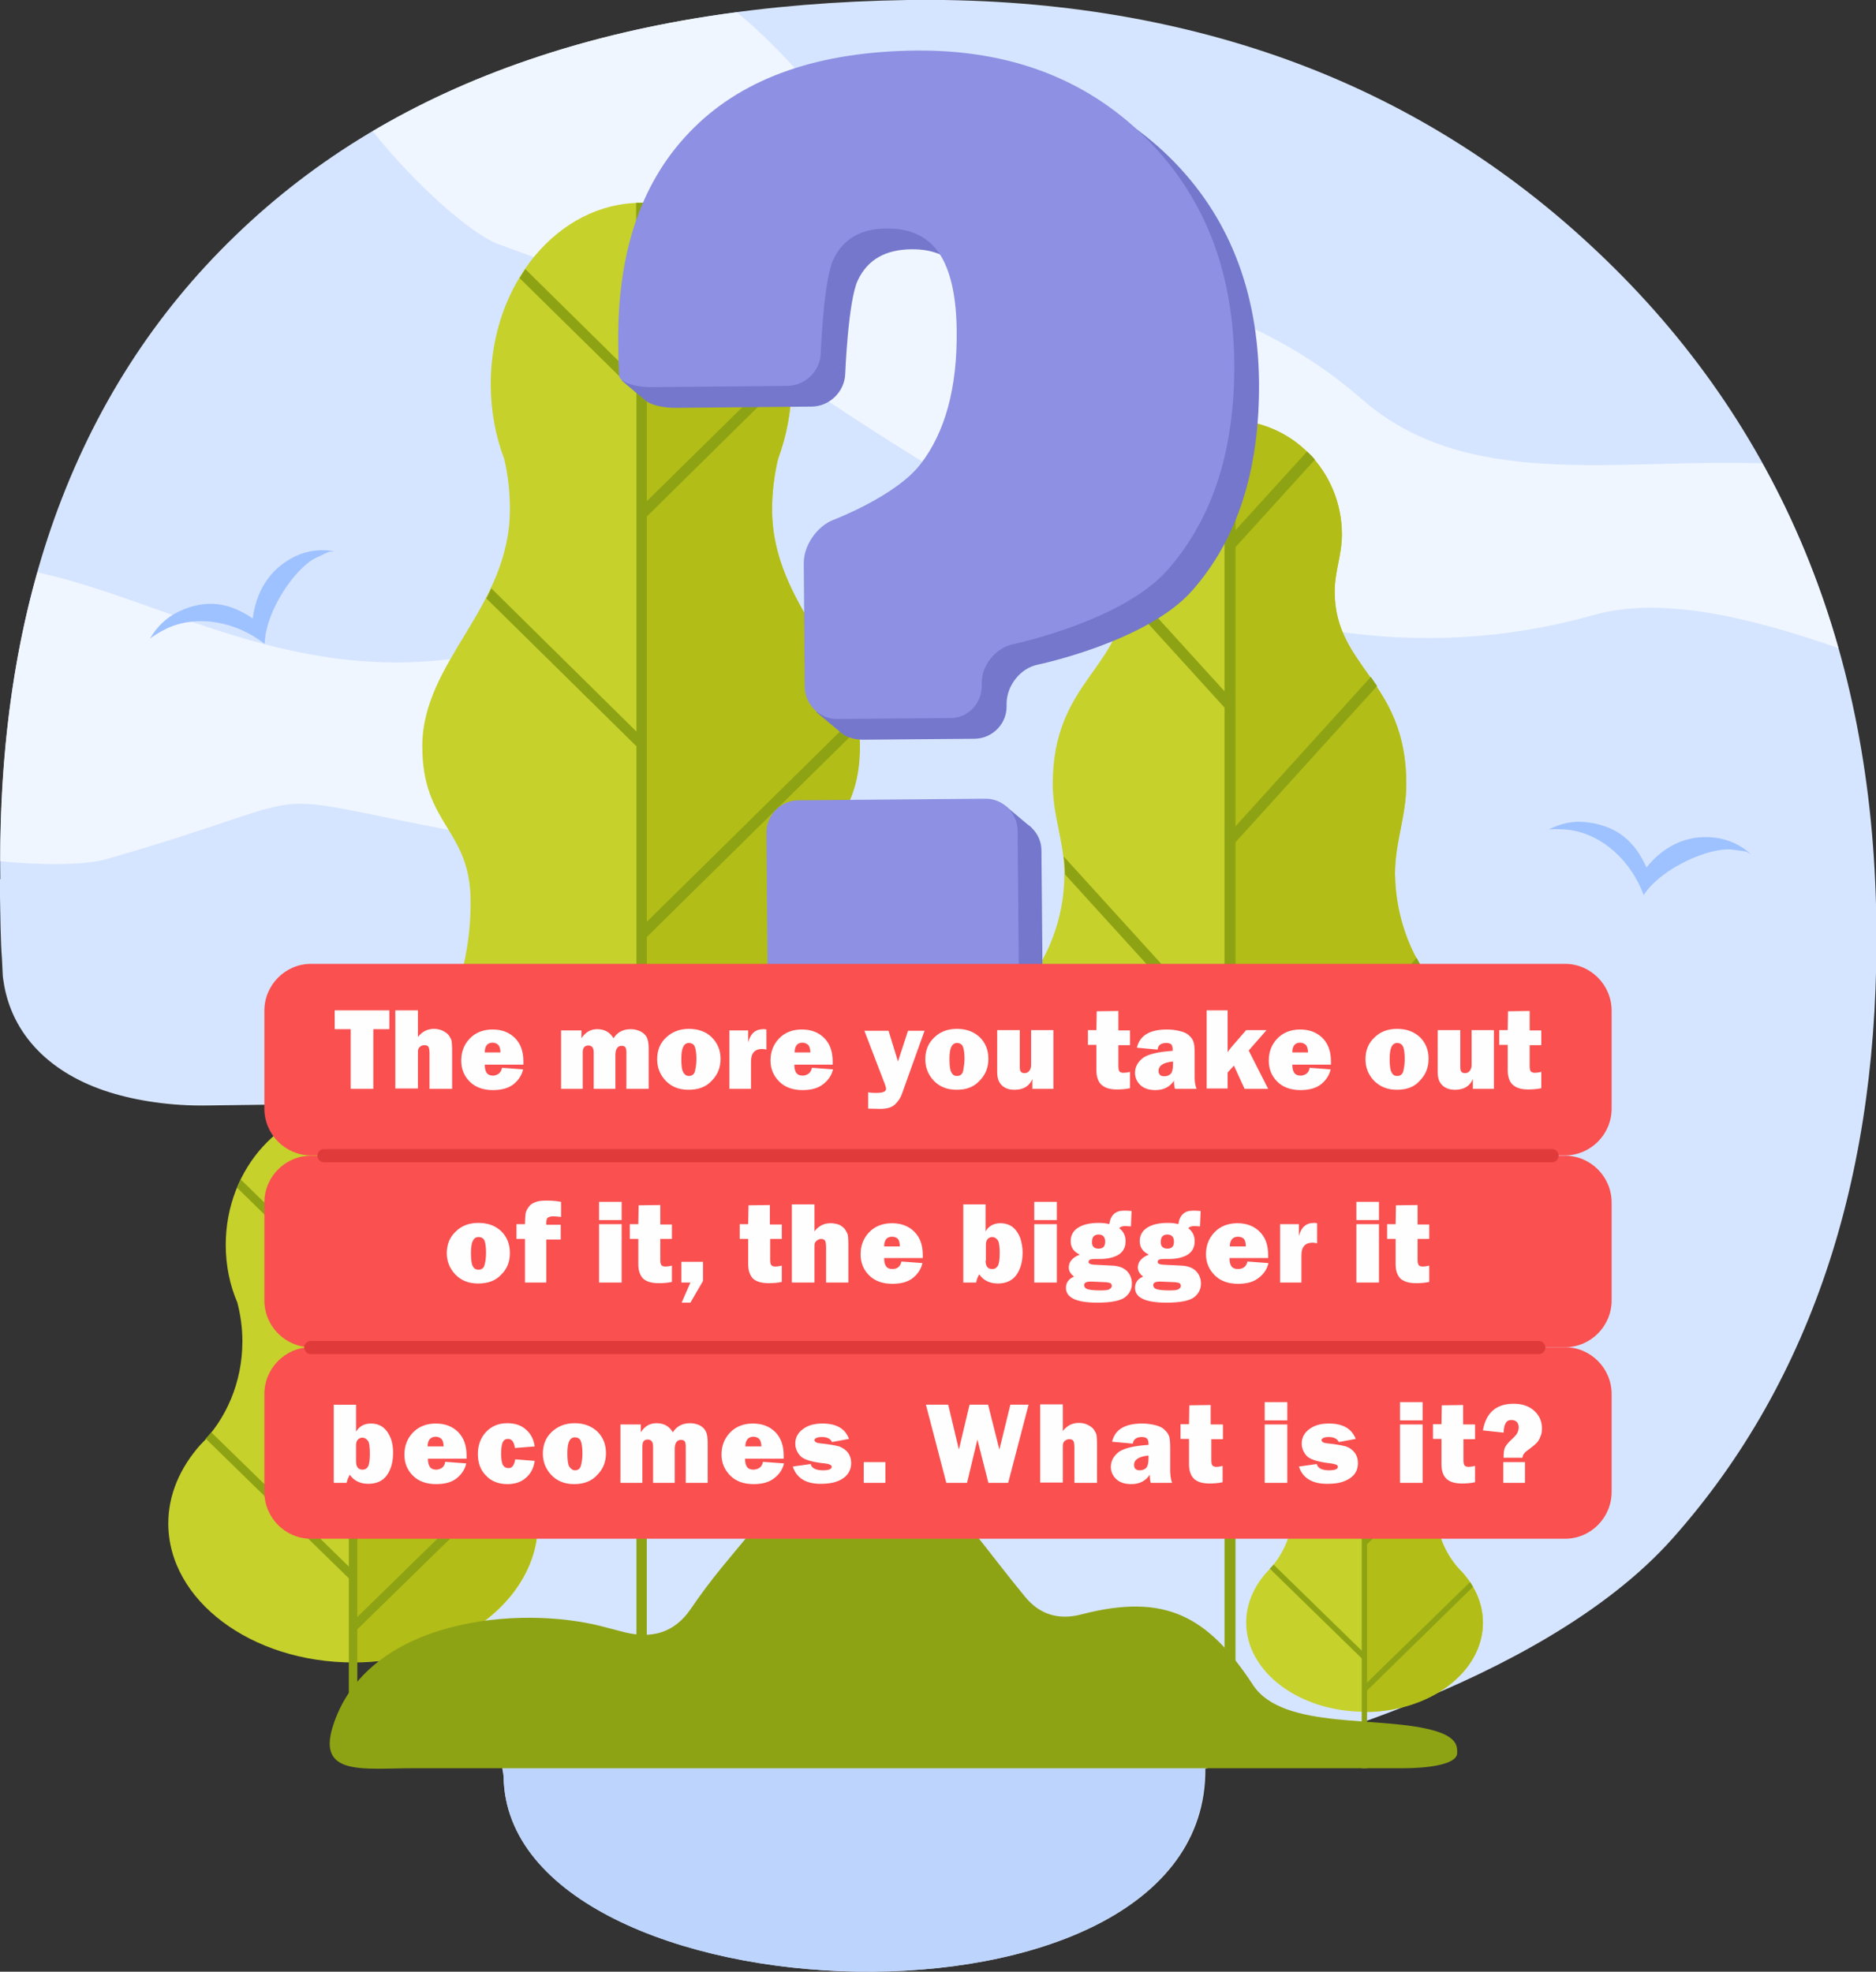 <?xml version="1.0" encoding="utf-8"?>
<!-- Generator: Adobe Illustrator 26.0.1, SVG Export Plug-In . SVG Version: 6.00 Build 0)  -->
<!DOCTYPE svg PUBLIC "-//W3C//DTD SVG 1.1//EN" "http://www.w3.org/Graphics/SVG/1.1/DTD/svg11.dtd">
<svg version="1.1" id="Слой_1" xmlns:x="http://ns.adobe.com/Extensibility/1.0/" xmlns:i="http://ns.adobe.com/AdobeIllustrator/10.0/" xmlns:graph="http://ns.adobe.com/Graphs/1.0/"
	 xmlns="http://www.w3.org/2000/svg" xmlns:xlink="http://www.w3.org/1999/xlink" x="0px" y="0px" width="597.5px" height="628px"
	 viewBox="0 0 597.5 628" style="enable-background:new 0 0 597.5 628;" xml:space="preserve">
<rect x="0" y="0" width="597.5" height="628" fill="#333333" stroke="none"/>
<style type="text/css">
	.st0{fill:#D6E5FF;}
	.st1{fill:#BDD4FC;}
	.st2{fill:#F0F6FF;}
	.st3{fill-rule:evenodd;clip-rule:evenodd;fill:#C6D12C;}
	.st4{fill-rule:evenodd;clip-rule:evenodd;fill:#B2BD17;}
	.st5{fill:#8EA314;}
	.st6{fill-rule:evenodd;clip-rule:evenodd;fill:#8EA314;}
	.st7{fill-rule:evenodd;clip-rule:evenodd;fill:#9EC2FF;}
	.st8{fill-rule:evenodd;clip-rule:evenodd;fill:#7477CC;}
	.st9{fill:#8D90E3;}
	.st10{fill-rule:evenodd;clip-rule:evenodd;fill:#FA5050;}
	.st11{fill:#FEFEFE;}
	.st12{fill:#E03A3A;}
</style>
<g>
	<path class="st0" d="M160.4,565.9l-8.1-54.1l6.6-48.6c-0.2-14.8,5-29.8,13.4-42c8.5-12.4,20.8-22.7,34.7-28
		c0.1-0.1,43.8-16.5,58.6-35.1v0c2.7-3.5,5.2-7.3,7.4-11.3h-67.2v-1.4c-7.6,3.3-16,5.1-24.7,5.2l-115.1,1.5
		c-11.5,0.2-22.5-1.5-31.1-4.2c-18.6-5.8-31.3-18.2-33.8-35.5l-0.2-1.4l-0.3-6h0c-0.4-4.6-0.5-13.3-0.7-24.7L0,280h0.1
		c-0.6-42.8,5.2-81.1,17.2-114.8C29.9,130,49.1,100,74.9,75.1c25.6-24.8,56.7-43.5,93.4-56C203.5,7,243.8,0.7,289.2,0
		c43.9-0.6,84.1,5.8,120.5,18.9c37.1,13.4,70.2,33.9,99.2,61.4c29.1,27.5,51.1,59.3,65.9,95.1c14.6,35.2,22.2,74.4,22.8,117.5
		c0.6,40-4.4,76.3-14.9,108.8c-10.9,33.6-27.5,63-49.9,88.2c-42.2,47.6-133.4,69.9-148.9,73.4C384.7,654,161.5,644.2,160.4,565.9
		L160.4,565.9z"/>
	<path class="st1" d="M160.4,565.9l-0.1-3.5h226.9c-1.4,0.3-2.6,0.6-3.5,0.8C384.7,654,161.5,644.2,160.4,565.9L160.4,565.9z"/>
	<path class="st2" d="M250.6,228.7c-1.7,6.7-3,18.7-3.9,30.3c-13.8,11.1-44.9,16.5-99.3,6.2C75.7,251.6,109,252,34,273.6
		c-6.6,1.9-19.5,2.1-33.9,0.7c0-33.5,3.9-64.2,11.8-92c43.9,9.6,86.5,39.8,149.1,24.4C204.6,195.9,238.7,210.7,250.6,228.7
		L250.6,228.7z M118.7,41.8c15.2-9,31.8-16.6,49.6-22.7c20.4-7,42.6-12.1,66.4-15.2c15.4,12.8,30.5,30.6,38.2,44.8
		c25.5,47.7,100.5,25.6,160.9,78.5c33.4,29.2,80.6,18.8,127.5,20.4c5,9,9.5,18.3,13.5,27.9c4.1,10,7.7,20.2,10.7,30.9
		c-26.1-9.1-55.7-16.9-78-10.5C421,220.2,343.8,179.9,272,133.2c-86.4-56.3-21.2-21.3-113.4-55.5C150,74.5,132.2,58.7,118.7,41.8
		L118.7,41.8z"/>
	<path class="st3" d="M204.2,460.8c-50.1,0-90.7-33.6-90.7-75.2c0-15.7,5.8-30.3,15.8-42.3l-0.1-0.1c12.7-13.7,20.7-33.7,20.7-55.9
		c0-23.4-15.4-24.3-15.4-49.6c0-27.2,27.9-44.1,27.9-75.5c0-5.5-0.6-10.9-1.8-16c-2.8-7.3-4.3-15.4-4.3-23.9
		c0-31.9,21.5-57.7,47.9-57.7c26.4,0,47.9,25.8,47.9,57.7c0,8.5-1.6,16.6-4.3,23.9c-1.2,5.1-1.9,10.5-1.9,16
		c0,31.2,27.9,48.4,27.9,75.5c0,25.3-15.3,26.1-15.3,49.6c0,22.2,8,42.1,20.7,55.9v0.1c9.9,12,15.7,26.6,15.7,42.3
		C295,427.2,254.4,460.8,204.2,460.8L204.2,460.8z"/>
	<path class="st4" d="M204.2,64.6c26.4,0,47.9,25.8,47.9,57.7c0,8.5-1.6,16.6-4.3,23.9c-1.2,5.1-1.9,10.5-1.9,16
		c0,31.2,28,48.4,28,75.5c0,25.3-15.3,26.1-15.3,49.6c0,22.2,8,42.1,20.7,55.9v0.1c9.9,12,15.7,26.6,15.7,42.3
		c0,41.5-40.6,75.2-90.8,75.2V64.6z"/>
	<path class="st5" d="M206,64.6v95.2l45.8-45.2c0.1,1.4,0.3,2.9,0.3,4.4l-46.1,45.5v129.2l67-66c0.3,1.3,0.5,2.7,0.7,4l-67.7,66.7
		v121.6l75.3-74.2c0.7,0.9,1.4,1.8,2,2.7l-77.3,76.2v100c-1.1-0.3-2.3-0.4-3.3-0.7V382.2l-60.1-59.3c0.5-1.1,1-2.2,1.4-3.3
		l58.7,57.9V237.7l-47.8-47.1c0.6-1,1.1-2.2,1.6-3.2l46.2,45.6V125.2l-37.2-36.6c0.6-1,1.2-2,1.8-2.9l35.3,34.8V64.6H206z"/>
	<path class="st5" d="M204.2,234.6l1.2,1.2l-1.2,1.2V234.6z M251.7,114.7c0.1,1.4,0.3,2.9,0.3,4.4l-46.7,46l-1.2-1.3v-2.3
		L251.7,114.7z M272.9,227.7c0.3,1.3,0.5,2.7,0.7,4L205.4,299l-1.2-1.2v-2.4L272.9,227.7z M281.2,345.8c0.7,0.9,1.4,1.8,2,2.7
		l-77.8,76.8l-1.2-1.2v-2.4L281.2,345.8z M204.2,381.4v-2.3l1.2,1.1L204.2,381.4z M204.2,124.5v-2.4l1.2,1.2L204.2,124.5z"/>
	<path class="st3" d="M112.5,529.5c-32.5,0-58.9-19.8-58.9-44.3c0-9.2,3.8-17.8,10.2-25v0c8.2-8.1,13.4-19.9,13.4-33
		c0-4.3-0.6-8.4-1.6-12.3c-2.4-5.6-3.7-11.8-3.7-18.4c0-24.5,18.1-44.3,40.5-44.3S153,372,153,396.5c0,6.6-1.3,12.8-3.7,18.4
		c-1,3.9-1.6,8-1.6,12.3c0,13.1,5.2,24.9,13.4,33l0,0c6.5,7.1,10.2,15.7,10.2,25C171.4,509.7,145,529.5,112.5,529.5L112.5,529.5z"/>
	<path class="st4" d="M112.5,352.1c22.4,0,40.5,19.9,40.5,44.3c0,6.6-1.3,12.8-3.7,18.4c-1,3.9-1.6,8-1.6,12.3
		c0,13.1,5.2,24.9,13.4,33l0,0c6.5,7.1,10.2,15.7,10.2,25c0,24.5-26.4,44.3-58.9,44.3V352.1z"/>
	<path class="st5" d="M113.8,352.1v210.3h-2.7V352.1c0.5,0,0.9,0,1.4,0C112.9,352.1,113.4,352.1,113.8,352.1L113.8,352.1z"/>
	<path class="st5" d="M76.7,375.7l36.7,35.8l-1.9,2l-36-35.2C75.9,377.4,76.3,376.5,76.7,375.7L76.7,375.7z"/>
	<path class="st5" d="M67.3,456.2l46.1,45l-1.9,1.9l-46-44.9C66.1,457.6,66.7,456.9,67.3,456.2L67.3,456.2z"/>
	<path class="st5" d="M151.2,409.4l-37.8,36.9l-1.9-2l40.8-39.8C152,406.2,151.7,407.8,151.2,409.4L151.2,409.4z"/>
	<path class="st5" d="M166.5,467.4l-53,51.8l-1.9-2L165,465C165.5,465.8,166,466.6,166.5,467.4L166.5,467.4z"/>
	<polygon class="st5" points="112.5,410.6 113.4,411.5 112.5,412.5 	"/>
	<polygon class="st5" points="112.5,500.4 113.4,501.3 112.5,502.2 	"/>
	<path class="st5" d="M151.2,409.4l-37.8,36.9l-0.9-1v-1.9l39.8-38.9C152,406.2,151.7,407.8,151.2,409.4L151.2,409.4z"/>
	<path class="st5" d="M166.5,467.4l-53,51.8l-0.9-1v-1.9L165,465C165.5,465.8,166,466.6,166.5,467.4L166.5,467.4z"/>
	<path class="st3" d="M458.8,316.2c18,18.3,28.1,43,28.1,69.1c0,53.6-42.7,97.1-95.2,97.1c-52.6,0-95.3-43.5-95.3-97.1
		c0-27.2,10.9-51.8,28.6-69.4c8.6-10,14-23.1,14-37.5c0-10.2-3.7-18.4-3.7-28.7c0-33,22.9-36.9,22.9-61.2c0-6.5-2.2-11.7-2.2-18.2
		c0-20.1,16-36.4,35.7-36.4c19.7,0,35.7,16.3,35.7,36.4c0,6.5-2.3,11.7-2.3,18.2c0,24.3,22.8,28.3,22.8,61.2
		c0,10.3-3.6,18.5-3.6,28.7C444.5,293,449.9,306.2,458.8,316.2L458.8,316.2z"/>
	<path class="st4" d="M458.8,316.2c18,18.3,28.1,43,28.1,69.1c0,53.6-42.6,97.1-95.2,97.1V133.8c19.7,0,35.7,16.3,35.7,36.4
		c0,6.5-2.3,11.7-2.3,18.2c0,24.3,22.8,28.3,22.8,61.2c0,10.3-3.6,18.5-3.6,28.7C444.5,293,449.9,306.2,458.8,316.2L458.8,316.2z"/>
	<path class="st6" d="M393.5,559V133.8H390V558C391.2,558.3,392.3,558.6,393.5,559L393.5,559z"/>
	<path class="st6" d="M393.2,268.6l45.4-50.1c-0.7-1-1.4-2-2-2.9l-43.3,47.8V268.6z"/>
	<path class="st6" d="M393.2,374.2l59.8-65.9c-0.7-1.1-1.2-2.1-1.8-3.2l-57.9,63.8V374.2z"/>
	<path class="st6" d="M393.3,482.3l93.5-103c-0.1-1.6-0.2-3.2-0.4-4.7l-93.3,102.6v5.1H393.3z"/>
	<path class="st6" d="M393.2,452.9l-91.1-100.3c0.4-1.2,0.9-2.4,1.4-3.7l89.7,98.7V452.9z"/>
	<path class="st6" d="M393.2,337.9l-54-59.4v-0.2c0-1.8-0.2-3.7-0.4-5.5l54.4,59.9V337.9z"/>
	<path class="st6" d="M393.2,228.9l-34.8-38.3c0-0.7,0-1.3,0-2.1c0-1.1-0.1-2.2-0.1-3.2l35,38.5V228.9z"/>
	<path class="st6" d="M393.2,174.6l25.6-28.2c-0.7-0.9-1.6-1.7-2.5-2.6l-23.2,25.5V174.6L393.2,174.6z"/>
	<path class="st6" d="M192.1,518.1c2.3,0.6,4.6,1.2,6.9,1.8c8.6,2.1,15.7,0.2,20.9-7.3c3.1-4.6,6.5-9.1,10-13.4
		c5.8-6.9,11.3-14.1,17.7-20.3c4.6-4.4,10.2-8,15.9-10.8c12.3-5.9,24.1-4.1,34.2,5.1c4.5,4.2,8.1,9.4,12,14.2
		c5.6,7,11,14.2,16.8,21.2c4.6,5.6,10.6,7.5,17.9,5.6c26.9-7,40.4,0.7,54.7,22.5c9.6,14.6,41.3,9.5,58.3,14.7c7.1,2.2,6.7,5.3,6.7,7
		c-0.1,3.6-9.2,4.8-17.4,4.8H131.2c-15.2,0-30,2.5-25.3-13C116.5,515.4,165.6,511.1,192.1,518.1L192.1,518.1z"/>
	<path class="st7" d="M56.9,194.8c9-4.3,16.5-2.7,23.6,2.2c0.9-7.5,4.6-15.5,13.5-19.8c4-1.9,8.3-2.4,12.4-1.6
		c-2,0.5,0.3-0.9-5.8,2.1c-6.2,2.9-16,16.5-16.3,27.4c-8.7-6.9-21.2-9.6-31.2-4.9c-1.9,0.9-3.7,2-5.3,3.2
		C49.8,199.8,52.9,196.7,56.9,194.8L56.9,194.8z"/>
	<path class="st7" d="M505.5,261.9c9.9,1.2,15.4,6.5,18.9,14.4c4.7-5.9,12-10.7,21.8-9.5c4.4,0.5,8.3,2.4,11.4,5.2
		c-1.9-0.7,0.7-0.6-6-1.4s-22.2,5.5-28.1,14.5c-3.8-10.5-13-19.5-24-20.8c-2.1-0.2-4.2-0.3-6.2-0.1
		C496.9,262.3,501.1,261.3,505.5,261.9L505.5,261.9z"/>
	<path class="st3" d="M434.6,545.2c-20.8,0-37.7-12.7-37.7-28.4c0-5.9,2.4-11.4,6.5-16l0,0c5.3-5.2,8.6-12.7,8.6-21.1
		c0-2.7-0.4-5.4-1-7.9c-1.5-3.6-2.3-7.6-2.3-11.8c0-15.7,11.6-28.4,25.9-28.4c14.3,0,25.9,12.7,25.9,28.4c0,4.2-0.9,8.2-2.3,11.8
		c-0.7,2.5-1,5.2-1,7.9c0,8.4,3.3,15.9,8.6,21.1v0c4.1,4.6,6.5,10,6.5,16C472.3,532.5,455.4,545.2,434.6,545.2L434.6,545.2z"/>
	<path class="st4" d="M434.6,431.7c14.3,0,25.9,12.7,25.9,28.4c0,4.2-0.9,8.2-2.3,11.8c-0.7,2.5-1,5.2-1,7.9
		c0,8.4,3.3,15.9,8.6,21.1v0c4.1,4.6,6.5,10,6.5,16c0,15.7-16.9,28.4-37.7,28.4V431.7z"/>
	<path class="st5" d="M435.4,431.7v131.5h-1.7V431.7c0.3,0,0.6,0,0.9,0C434.9,431.7,435.1,431.7,435.4,431.7L435.4,431.7z"/>
	<path class="st5" d="M411.7,446.8l23.5,22.9l-1.2,1.3l-23-22.5C411.1,447.9,411.4,447.3,411.7,446.8L411.7,446.8z"/>
	<path class="st5" d="M405.6,498.3l29.5,28.8l-1.2,1.3l-29.5-28.8C404.9,499.2,405.3,498.8,405.6,498.3L405.6,498.3z"/>
	<path class="st5" d="M459.4,468.3L435.2,492l-1.2-1.3l26.1-25.5C459.9,466.3,459.6,467.3,459.4,468.3L459.4,468.3z"/>
	<path class="st5" d="M469.1,505.4l-33.9,33.2l-1.2-1.3l34.2-33.4C468.5,504.4,468.8,504.9,469.1,505.4L469.1,505.4z"/>
	<polygon class="st5" points="434.6,469.1 435.2,469.7 434.6,470.3 	"/>
	<polygon class="st5" points="434.6,526.5 435.2,527.1 434.6,527.8 	"/>
	<path class="st5" d="M459.4,468.3L435.2,492l-0.6-0.6v-1.2l25.5-24.9C459.9,466.3,459.6,467.3,459.4,468.3L459.4,468.3z"/>
	<path class="st5" d="M469.1,505.4l-33.9,33.2l-0.6-0.6v-1.2l33.6-32.8C468.5,504.4,468.8,504.9,469.1,505.4L469.1,505.4z"/>
	<path class="st8" d="M255.4,347.9L255.4,347.9l-6.9-5.6l3.9-2.8l-0.6-67.8c-0.1-5.6,4.5-10.2,10.1-10.3l55.8-0.5l2.7-4.1l6.9,5.8
		c0.6,0.4,1.1,0.8,1.5,1.3l0,0l0,0c1.8,1.8,2.9,4.3,2.9,7l0.6,69.2c0.1,5.6-4.5,10.3-10.1,10.4l-59.6,0.5
		C259.9,351,257.2,349.8,255.4,347.9L255.4,347.9z M269.8,234.6L269.8,234.6L269.8,234.6c-0.7-0.3-1.2-0.7-1.8-1.1l0,0l0,0
		c-0.3-0.2-0.5-0.4-0.7-0.6l-7.3-6.1l4-0.7c0-0.2,0-0.5,0-0.7l-0.3-39.3c-0.1-5.7,4.3-11.9,9.4-13.9c0,0,20-7.6,27.8-17.8
		c7.8-10.2,11.7-24.3,11.5-42.4c-0.1-11.2-2-19.4-5.6-24.8c-3.7-5.4-9.2-7.9-16.6-7.8c-8.2,0.1-13.9,3.3-17,9.9
		c-3.1,6.6-4,29.8-4,29.8c-0.2,5.6-4.9,10.3-10.6,10.4l-43,0.4c-4.5,0.1-8.5-1-10.1-2.4l0,0l-7.5-6.3l6.7-2c0-1,0-2.2,0-3.4
		c-0.3-29.7,7.8-52.6,24.2-68.7c16.3-16.1,40-24.2,70.9-24.5c29.5-0.3,53.6,8.9,72.5,27.3c18.9,18.5,28.4,42.5,28.7,71.9
		c0.2,27.8-6.8,49.8-21.2,66.2c-14.3,16.4-49.3,23.7-49.3,23.7c-5.5,1.1-9.9,6.7-9.9,12.4v0.8c0.1,5.6-4.5,10.3-10.1,10.4l-36.1,0.3
		C272.6,235.5,271.2,235.2,269.8,234.6L269.8,234.6z"/>
	<path class="st9" d="M324.7,333.7l-0.6-69.2c-0.1-5.6-4.7-10.2-10.3-10.1l-59.6,0.5c-5.6,0.1-10.1,4.7-10.1,10.3l0.6,69.2
		c0.1,5.6,4.7,10.2,10.3,10.2l59.6-0.5C320.2,344,324.8,339.3,324.7,333.7L324.7,333.7z M312.7,218.4v-0.8
		c-0.1-5.7,4.4-11.2,9.9-12.4c0,0,34.9-7.3,49.3-23.7c14.4-16.4,21.5-38.4,21.2-66.2c-0.3-29.4-9.8-53.4-28.7-71.9
		c-18.8-18.4-43-27.5-72.4-27.3c-30.9,0.3-54.6,8.4-70.9,24.5c-16.4,16.1-24.5,38.9-24.2,68.7c0,3.8,0.1,6.6,0.2,8.6
		c0.1,1.9,0.1,1.9,0.1,1.9c0.3,1.9,5,3.6,10.7,3.5l43-0.4c5.6-0.1,10.4-4.8,10.5-10.4c0,0,0.9-23.2,4-29.8c3.1-6.6,8.8-9.9,17-9.9
		c7.5-0.1,13,2.5,16.7,7.8c3.6,5.4,5.5,13.6,5.6,24.8c0.2,18.2-3.7,32.3-11.5,42.4c-7.8,10.2-27.8,17.8-27.8,17.8
		c-5.2,2-9.5,8.2-9.4,13.9l0.3,39.3c0.1,5.6,4.7,10.2,10.3,10.2l36.1-0.3C308.2,228.8,312.7,224.1,312.7,218.4L312.7,218.4z"/>
	<path class="st10" d="M99,307h399.5c8.1,0,14.8,6.7,14.8,14.9v31.2c0,8.2-6.7,14.9-14.8,14.9H99c-8.1,0-14.8-6.7-14.8-14.9v-31.2
		C84.2,313.7,90.9,307,99,307L99,307z"/>
	<path class="st10" d="M99,368.1h399.5c8.1,0,14.8,6.7,14.8,14.9v31.2c0,8.2-6.7,14.9-14.8,14.9H99c-8.1,0-14.8-6.7-14.8-14.9V383
		C84.2,374.8,90.9,368.1,99,368.1L99,368.1z"/>
	<path class="st11" d="M152.3,408.8c-3.1,0-5.5-1-7.3-2.9c-1.8-1.9-2.7-4.2-2.7-6.7c0-2.8,0.9-5.1,2.8-6.9c1.9-1.9,4.3-2.8,7.3-2.8
		c3,0,5.4,0.9,7.3,2.7c1.8,1.8,2.7,4.1,2.7,6.9c0,2.8-0.9,5.1-2.8,6.9C157.9,407.9,155.4,408.8,152.3,408.8L152.3,408.8z
		 M152.4,404.4c1.1,0,1.8-0.6,2-1.8c0.3-1.2,0.4-2.4,0.4-3.7c0-1.7-0.2-3-0.5-3.8c-0.3-0.7-1-1.1-1.9-1.1c-0.8,0-1.4,0.4-1.8,1.2
		c-0.4,0.8-0.6,2.1-0.6,3.9c0,2.1,0.2,3.6,0.6,4.2C151,404.1,151.6,404.4,152.4,404.4L152.4,404.4z M174,394.6v13.9h-6.8v-13.9h-2.7
		v-4.7h2.7c0-1.5,0.1-2.7,0.2-3.4c0.1-0.7,0.5-1.4,1-2.1c0.5-0.7,1.2-1.2,2.1-1.5c0.9-0.4,2.1-0.5,3.6-0.5c1.6,0,3.1,0.1,4.6,0.4
		v4.8c-1.1-0.1-2-0.2-2.5-0.2c-0.6,0-1.1,0.1-1.5,0.3c-0.5,0.2-0.7,0.8-0.7,1.7v0.7h4.6v4.7H174z M198,382.8v5.8h-7.2v-5.8H198z
		 M198,389.9v18.6h-7.2v-18.6H198z M214,389.9v4.7h-3.7v6.8c0,0.9,0.2,1.5,0.5,1.7c0.3,0.2,0.7,0.3,1.1,0.3c0.6,0,1.3-0.1,2.1-0.3
		v5.2c-1.4,0.3-2.8,0.4-4.2,0.4c-2.2,0-3.9-0.5-4.9-1.4c-1-1-1.6-2.5-1.6-4.6v-2.2v-5.9h-2.7v-4.7h2.7l0.1-6l6.9-0.1v6.2H214z
		 M223.9,401.9v6.1l-4,6.9h-2.8l2.8-6.4H217v-6.6H223.9z M249,389.9v4.7h-3.7v6.8c0,0.9,0.2,1.5,0.5,1.7c0.3,0.2,0.7,0.3,1.1,0.3
		c0.6,0,1.2-0.1,2.1-0.3v5.2c-1.4,0.3-2.8,0.4-4.2,0.4c-2.2,0-3.9-0.5-4.9-1.4c-1-1-1.6-2.5-1.6-4.6l0-2.2v-5.9h-2.7v-4.7h2.7l0.1-6
		l6.8-0.1v6.2H249z M270.3,408.5h-7.2v-11.2c0-1-0.1-1.7-0.3-2.1c-0.2-0.4-0.7-0.6-1.3-0.6c-0.5,0-0.9,0.2-1.3,0.5
		c-0.4,0.3-0.6,0.6-0.7,0.9c-0.1,0.3-0.1,1-0.1,2v10.5h-7.2v-24.9h7.2v8.6c1.3-1.7,3-2.6,5.1-2.6c1,0,2,0.2,2.8,0.5
		c0.8,0.4,1.4,0.9,1.8,1.4c0.4,0.6,0.7,1.2,0.9,1.7c0.1,0.5,0.2,1.6,0.2,3.2V408.5z M287.1,401.8l6.7,0.5c-0.4,1.8-1.4,3.4-3,4.7
		c-1.6,1.3-3.8,1.9-6.6,1.9c-3.1,0-5.6-0.9-7.4-2.7c-1.8-1.8-2.7-4-2.7-6.7c0-2.8,0.9-5.1,2.7-7c1.8-1.9,4.3-2.9,7.3-2.9
		c2.9,0,5.3,0.9,7.1,2.7s2.7,4.2,2.7,7.4c0,0.2,0,0.6,0,1h-12.3c0,1.2,0.2,2.1,0.6,2.6c0.4,0.6,1.1,0.9,2.2,0.9
		C285.9,404.1,286.8,403.3,287.1,401.8L287.1,401.8z M286.6,397c0-1.3-0.3-2.1-0.7-2.5c-0.5-0.4-1.1-0.6-1.8-0.6
		c-1.7,0-2.5,1.1-2.5,3.1H286.6z M310.9,408.5h-4.1v-24.9h7.1v8.6c1-1.7,2.6-2.6,4.7-2.6c1.5,0,2.8,0.4,3.9,1.2
		c1,0.8,1.8,1.9,2.4,3.4c0.5,1.5,0.8,3.1,0.8,4.7c0,3-0.7,5.4-2,7.2c-1.3,1.8-3.3,2.7-5.9,2.7c-2.6,0-4.6-1-5.9-2.9
		C311.4,406.6,311.1,407.5,310.9,408.5L310.9,408.5z M313.9,401.5c0,1.8,0.7,2.7,2.1,2.7c0.8,0,1.3-0.3,1.8-1c0.4-0.7,0.6-2,0.6-4.1
		c0-2.2-0.2-3.6-0.7-4.2c-0.5-0.6-1-0.9-1.7-0.9c-0.5,0-1,0.2-1.4,0.6c-0.4,0.4-0.6,1-0.6,1.8V401.5z M336.6,382.8v5.8h-7.2v-5.8
		H336.6z M336.6,389.9v18.6h-7.2v-18.6H336.6z M360.4,385.7l-0.2,4.9l-0.3,0c-0.7,0-1.1-0.1-1.4-0.1c-1.1,0-1.8,0.3-2,0.7
		c1.4,1.1,2,2.5,2,4.1c0,1.9-0.7,3.3-2.2,4.3c-1.5,0.9-3.5,1.4-6.1,1.4c-0.1,0-0.4,0-0.9,0c-0.5,0-0.8,0-0.8,0
		c-1.2,0-1.8,0.3-1.8,0.9c0,0.5,0.5,0.8,1.6,0.9l5.9,0.3c2.2,0.1,3.7,0.7,4.8,1.8c1,1.1,1.5,2.4,1.5,3.9c0,1.8-0.7,3.2-2.2,4.4
		c-1.5,1.1-4.4,1.7-8.8,1.7c-6.7,0-10-1.6-10-4.7c0-1.7,0.9-2.9,2.6-3.6c-1.1-0.8-1.7-1.8-1.7-2.9c0-1.8,1.2-3.2,3.5-4.1
		c-1.9-0.9-2.9-2.3-2.9-4.3c0-1.8,0.8-3.3,2.4-4.3c1.6-1,3.8-1.5,6.5-1.5c1.2,0,2.4,0.1,3.4,0.4c0.4-2.9,2-4.3,4.6-4.3
		C358.5,385.6,359.3,385.6,360.4,385.7L360.4,385.7z M349.9,397.7c1.4,0,2.1-0.7,2.1-2.2c0-1.5-0.7-2.3-2.1-2.3
		c-1.4,0-2.1,0.8-2.1,2.3C347.7,396.9,348.4,397.7,349.9,397.7L349.9,397.7z M348,408.2c-0.3,0-0.5,0-0.8,0c-1.2,0-1.9,0.4-1.9,1.1
		c0,0.7,0.5,1.2,1.4,1.4c0.9,0.2,2.2,0.3,3.8,0.3c1.5,0,2.5-0.1,2.9-0.4s0.7-0.6,0.7-1c0-0.3-0.1-0.6-0.3-0.8
		c-0.2-0.2-0.7-0.3-1.4-0.4L348,408.2z M382.4,385.7l-0.2,4.9l-0.3,0c-0.7,0-1.1-0.1-1.4-0.1c-1.1,0-1.8,0.3-2,0.7
		c1.4,1.1,2,2.5,2,4.1c0,1.9-0.7,3.3-2.2,4.3c-1.5,0.9-3.5,1.4-6.1,1.4c-0.1,0-0.4,0-0.9,0c-0.5,0-0.8,0-0.8,0
		c-1.2,0-1.8,0.3-1.8,0.9c0,0.5,0.5,0.8,1.6,0.9l5.9,0.3c2.2,0.1,3.7,0.7,4.8,1.8c1,1.1,1.5,2.4,1.5,3.9c0,1.8-0.7,3.2-2.2,4.4
		c-1.5,1.1-4.4,1.7-8.8,1.7c-6.7,0-10-1.6-10-4.7c0-1.7,0.9-2.9,2.6-3.6c-1.1-0.8-1.7-1.8-1.7-2.9c0-1.8,1.2-3.2,3.5-4.1
		c-1.9-0.9-2.9-2.3-2.9-4.3c0-1.8,0.8-3.3,2.4-4.3c1.6-1,3.8-1.5,6.5-1.5c1.2,0,2.4,0.1,3.4,0.4c0.4-2.9,2-4.3,4.6-4.3
		C380.4,385.6,381.3,385.6,382.4,385.7L382.4,385.7z M371.8,397.7c1.4,0,2.1-0.7,2.1-2.2c0-1.5-0.7-2.3-2.1-2.3
		c-1.4,0-2.1,0.8-2.1,2.3C369.6,396.9,370.4,397.7,371.8,397.7L371.8,397.7z M370,408.2c-0.3,0-0.5,0-0.8,0c-1.2,0-1.9,0.4-1.9,1.1
		c0,0.7,0.5,1.2,1.4,1.4c0.9,0.2,2.2,0.3,3.8,0.3c1.5,0,2.5-0.1,2.9-0.4s0.7-0.6,0.7-1c0-0.3-0.1-0.6-0.3-0.8
		c-0.2-0.2-0.7-0.3-1.4-0.4L370,408.2z M397.3,401.8l6.7,0.5c-0.4,1.8-1.4,3.4-3.1,4.7c-1.6,1.3-3.8,1.9-6.6,1.9
		c-3.1,0-5.6-0.9-7.4-2.7s-2.8-4-2.8-6.7c0-2.8,0.9-5.1,2.7-7c1.8-1.9,4.3-2.9,7.3-2.9c2.9,0,5.3,0.9,7.1,2.7
		c1.8,1.8,2.7,4.2,2.7,7.4c0,0.2,0,0.6,0,1h-12.3c0,1.2,0.2,2.1,0.6,2.6c0.4,0.6,1.1,0.9,2.2,0.9C396.1,404.1,397,403.3,397.3,401.8
		L397.3,401.8z M396.8,397c0-1.3-0.3-2.1-0.7-2.5c-0.5-0.4-1.1-0.6-1.8-0.6c-1.7,0-2.6,1.1-2.6,3.1H396.8z M414.6,408.5h-6.9v-18.6
		h6v3.8c0.7-2.8,2.3-4.2,4.8-4.2c0.3,0,0.6,0,1,0.1v6.4c-0.5-0.1-1-0.2-1.4-0.2c-2.4,0-3.6,1.3-3.6,4V408.5z M439.2,382.8v5.8h-7.2
		v-5.8H439.2z M439.2,389.9v18.6h-7.2v-18.6H439.2z M455.2,389.9v4.7h-3.7v6.8c0,0.9,0.2,1.5,0.5,1.7c0.3,0.2,0.7,0.3,1.1,0.3
		c0.6,0,1.3-0.1,2.1-0.3v5.2c-1.4,0.3-2.8,0.4-4.2,0.4c-2.2,0-3.8-0.5-4.9-1.4c-1-1-1.6-2.5-1.6-4.6l0-2.2v-5.9h-2.7v-4.7h2.7l0.1-6
		l6.9-0.1v6.2H455.2z"/>
	<path class="st11" d="M118.9,327.8v19h-7.2v-19h-5.1v-6H124v6H118.9z M144,346.8h-7.2v-11.2c0-1-0.1-1.7-0.3-2.1
		c-0.2-0.4-0.6-0.6-1.3-0.6c-0.5,0-0.9,0.1-1.3,0.4c-0.4,0.3-0.6,0.6-0.7,0.9c-0.1,0.3-0.1,1-0.1,2v10.5h-7.2v-24.9h7.2v8.5
		c1.3-1.7,3-2.6,5.1-2.6c1,0,2,0.2,2.8,0.6c0.8,0.4,1.4,0.8,1.9,1.4c0.4,0.6,0.7,1.1,0.9,1.7c0.1,0.5,0.2,1.6,0.2,3.2V346.8z
		 M159.9,340.1l6.7,0.5c-0.4,1.8-1.4,3.4-3,4.7c-1.6,1.3-3.9,1.9-6.6,1.9c-3.1,0-5.6-0.9-7.4-2.7c-1.8-1.8-2.7-4-2.7-6.7
		c0-2.8,0.9-5.1,2.7-7c1.8-1.9,4.3-2.9,7.3-2.9c2.9,0,5.3,0.9,7.1,2.7c1.8,1.8,2.7,4.3,2.7,7.4c0,0.3,0,0.6,0,1.1h-12.3
		c0,1.2,0.2,2,0.6,2.6c0.4,0.6,1.1,0.9,2.2,0.9C158.7,342.4,159.6,341.6,159.9,340.1L159.9,340.1z M159.4,335.3
		c0-1.2-0.3-2.1-0.7-2.5s-1.1-0.7-1.8-0.7c-1.7,0-2.5,1.1-2.5,3.1H159.4z M206.5,346.8h-7v-11.6c0-0.8-0.1-1.3-0.3-1.6
		c-0.2-0.3-0.6-0.5-1.2-0.5c-1.3,0-2,1-2,3v10.7h-6.9v-11.6c0-1.5-0.6-2.2-1.7-2.2c-1.2,0-1.8,0.7-1.8,2.2v11.6h-6.9v-18.6h6.5v2.5
		c1.2-1.9,2.9-2.9,5-2.9c2.4,0,4.1,1,5.2,2.9c1.2-1.9,3-2.9,5.5-2.9c1.2,0,2.2,0.3,3.1,0.7c0.9,0.5,1.6,1.1,2,1.9
		c0.4,0.8,0.6,2,0.6,3.6V346.8z M219.3,347.1c-3.1,0-5.5-1-7.3-2.9c-1.8-1.9-2.7-4.2-2.7-6.8c0-2.8,0.9-5.1,2.8-6.9s4.3-2.8,7.3-2.8
		c3,0,5.5,0.9,7.3,2.7c1.8,1.8,2.8,4.1,2.8,6.8c0,2.8-0.9,5.1-2.8,7C224.9,346.2,222.4,347.1,219.3,347.1L219.3,347.1z M219.4,342.7
		c1.1,0,1.8-0.6,2-1.8c0.3-1.2,0.4-2.4,0.4-3.7c0-1.7-0.2-3-0.5-3.8c-0.3-0.8-1-1.2-1.9-1.2c-0.8,0-1.4,0.4-1.8,1.2
		c-0.4,0.8-0.6,2.1-0.6,3.9c0,2.1,0.2,3.6,0.6,4.2C218.1,342.4,218.7,342.7,219.4,342.7L219.4,342.7z M239.2,346.8h-6.9v-18.6h6v3.8
		c0.7-2.8,2.3-4.2,4.8-4.2c0.2,0,0.6,0,1,0.1v6.4c-0.5-0.1-0.9-0.2-1.3-0.2c-2.4,0-3.6,1.3-3.6,4V346.8z M258.6,340.1l6.7,0.5
		c-0.4,1.8-1.4,3.4-3.1,4.7c-1.6,1.3-3.8,1.9-6.6,1.9c-3.1,0-5.6-0.9-7.4-2.7c-1.8-1.8-2.8-4-2.8-6.7c0-2.8,0.9-5.1,2.7-7
		c1.8-1.9,4.2-2.9,7.3-2.9c2.9,0,5.3,0.9,7.1,2.7c1.8,1.8,2.7,4.3,2.7,7.4c0,0.3,0,0.6,0,1.1H253c0,1.2,0.2,2,0.6,2.6
		c0.4,0.6,1.1,0.9,2.2,0.9C257.4,342.4,258.3,341.6,258.6,340.1L258.6,340.1z M258.1,335.3c0-1.2-0.3-2.1-0.7-2.5
		c-0.5-0.4-1.1-0.7-1.8-0.7c-1.7,0-2.5,1.1-2.5,3.1H258.1z M294.5,328.2l-7.2,20.1c-0.5,1.5-1.4,2.7-2.4,3.6s-2.6,1.3-4.8,1.3
		c-0.5,0-1.7-0.1-3.6-0.1v-5.2c0.9,0.2,1.8,0.2,2.6,0.2c2.1,0,3.1-0.4,3.1-1.3c0-0.3-0.1-0.7-0.3-1.3l-6.6-17.2h7.7l3,9.8l3.2-9.8
		H294.5z M304.7,347.1c-3.1,0-5.5-1-7.3-2.9c-1.8-1.9-2.7-4.2-2.7-6.8c0-2.8,0.9-5.1,2.8-6.9c1.9-1.9,4.3-2.8,7.3-2.8
		s5.4,0.9,7.3,2.7c1.8,1.8,2.7,4.1,2.7,6.8c0,2.8-0.9,5.1-2.8,7C310.2,346.2,307.8,347.1,304.7,347.1L304.7,347.1z M304.8,342.7
		c1.1,0,1.8-0.6,2-1.8c0.2-1.2,0.4-2.4,0.4-3.7c0-1.7-0.2-3-0.5-3.8c-0.3-0.8-1-1.2-1.9-1.2c-0.8,0-1.4,0.4-1.8,1.2
		c-0.4,0.8-0.6,2.1-0.6,3.9c0,2.1,0.2,3.6,0.6,4.2C303.4,342.4,304,342.7,304.8,342.7L304.8,342.7z M335.5,328.2v18.6h-6.7v-3.1
		c-1,2.3-2.9,3.4-5.7,3.4c-1.8,0-3.1-0.5-4.1-1.5c-1-1-1.4-2.4-1.4-4.2v-13.3h7.2v11.7c0,0.7,0.1,1.3,0.3,1.5
		c0.2,0.3,0.6,0.5,1.2,0.5c0.6,0,1.1-0.2,1.5-0.7c0.4-0.5,0.6-1.1,0.6-1.9v-11.1H335.5z M359.9,328.2v4.7h-3.7v6.8
		c0,0.9,0.2,1.5,0.5,1.7c0.3,0.2,0.7,0.3,1.1,0.3c0.6,0,1.3-0.1,2.1-0.3v5.2c-1.4,0.3-2.8,0.4-4.2,0.4c-2.2,0-3.8-0.5-4.9-1.5
		c-1-0.9-1.6-2.5-1.6-4.6v-2.2v-5.9h-2.7v-4.7h2.7l0.1-6l6.9-0.1v6.2H359.9z M381.1,346.8h-6.9c-0.2-0.8-0.3-1.7-0.3-2.6
		c-1.3,2-3.3,3-5.9,3c-2.2,0-3.8-0.6-4.9-1.7c-1.1-1.1-1.6-2.4-1.6-3.8c0-1.9,0.9-3.5,2.6-4.8c1.8-1.2,4.9-1.9,9.4-2.2v-0.4
		c0-0.8-0.2-1.4-0.5-1.7c-0.4-0.3-0.9-0.4-1.6-0.4c-1.6,0-2.6,0.7-2.7,2.1l-6.6-0.6c0.9-3.9,4.1-5.8,9.6-5.8c1.5,0,2.8,0.2,4.1,0.5
		c1.2,0.3,2.2,0.7,2.9,1.4c0.7,0.6,1.2,1.3,1.4,2c0.3,0.7,0.4,2.1,0.4,4.1v7.4C380.5,344.6,380.7,345.8,381.1,346.8L381.1,346.8z
		 M373.6,338.1c-3.1,0.3-4.6,1.3-4.6,3c0,1.1,0.6,1.7,1.8,1.7c0.8,0,1.4-0.2,2-0.7c0.5-0.5,0.8-1.5,0.8-3.1V338.1z M403.3,328.2
		l-5.6,6.4l6.2,12.2h-7.5l-3.4-7.4l-2,2.2v5.1h-6.7v-24.9h6.7v10c0,0.3,0,1.4,0,3.3c0.4-0.6,0.9-1.2,1.3-1.7l4.6-5.3H403.3z
		 M417.1,340.1l6.7,0.5c-0.4,1.8-1.4,3.4-3,4.7c-1.6,1.3-3.9,1.9-6.6,1.9c-3.1,0-5.6-0.9-7.4-2.7c-1.8-1.8-2.7-4-2.7-6.7
		c0-2.8,0.9-5.1,2.7-7c1.8-1.9,4.3-2.9,7.3-2.9c2.9,0,5.3,0.9,7.1,2.7c1.8,1.8,2.7,4.3,2.7,7.4c0,0.3,0,0.6,0,1.1h-12.3
		c0,1.2,0.2,2,0.6,2.6c0.4,0.6,1.1,0.9,2.2,0.9C416,342.4,416.9,341.6,417.1,340.1L417.1,340.1z M416.6,335.3c0-1.2-0.3-2.1-0.7-2.5
		c-0.5-0.4-1.1-0.7-1.8-0.7c-1.7,0-2.5,1.1-2.5,3.1H416.6z M444.9,347.1c-3,0-5.4-1-7.3-2.9c-1.8-1.9-2.7-4.2-2.7-6.8
		c0-2.8,0.9-5.1,2.8-6.9c1.9-1.9,4.3-2.8,7.3-2.8c3,0,5.4,0.9,7.3,2.7c1.8,1.8,2.7,4.1,2.7,6.8c0,2.8-0.9,5.1-2.8,7
		C450.5,346.2,448,347.1,444.9,347.1L444.9,347.1z M445,342.7c1.1,0,1.8-0.6,2-1.8c0.3-1.2,0.4-2.4,0.4-3.7c0-1.7-0.2-3-0.5-3.8
		c-0.4-0.8-1-1.2-1.9-1.2c-0.8,0-1.4,0.4-1.8,1.2c-0.4,0.8-0.6,2.1-0.6,3.9c0,2.1,0.2,3.6,0.6,4.2
		C443.6,342.4,444.2,342.7,445,342.7L445,342.7z M475.8,328.2v18.6h-6.7v-3.1c-1,2.3-2.9,3.4-5.7,3.4c-1.7,0-3.1-0.5-4.1-1.5
		c-1-1-1.4-2.4-1.4-4.2v-13.3h7.2v11.7c0,0.7,0.1,1.3,0.3,1.5c0.2,0.3,0.6,0.5,1.2,0.5s1.1-0.2,1.5-0.7c0.4-0.5,0.6-1.1,0.6-1.9
		v-11.1H475.8z M490.9,328.2v4.7h-3.7v6.8c0,0.9,0.2,1.5,0.5,1.7c0.4,0.2,0.7,0.3,1.1,0.3c0.6,0,1.3-0.1,2.1-0.3v5.2
		c-1.4,0.3-2.8,0.4-4.2,0.4c-2.2,0-3.8-0.5-4.9-1.5c-1-0.9-1.6-2.5-1.6-4.6l0-2.2v-5.9h-2.7v-4.7h2.7l0.1-6l6.9-0.1v6.2H490.9z"/>
	<path class="st10" d="M99,429.1h399.5c8.1,0,14.8,6.7,14.8,14.9v31.2c0,8.2-6.7,14.9-14.8,14.9H99c-8.1,0-14.8-6.7-14.8-14.9v-31.2
		C84.2,435.8,90.9,429.1,99,429.1L99,429.1z"/>
	<path class="st11" d="M110.4,472.3h-4.1v-24.9h7.1v8.6c1-1.7,2.6-2.6,4.7-2.6c1.5,0,2.8,0.4,3.9,1.2c1,0.8,1.8,1.9,2.4,3.4
		s0.8,3.1,0.8,4.7c0,3-0.7,5.4-2,7.2c-1.3,1.8-3.3,2.7-5.9,2.7c-2.6,0-4.6-1-5.9-2.9C111,470.5,110.6,471.3,110.4,472.3L110.4,472.3
		z M113.4,465.4c0,1.8,0.7,2.7,2.1,2.7c0.7,0,1.3-0.3,1.7-1c0.4-0.7,0.6-2,0.6-4.1c0-2.3-0.2-3.7-0.7-4.2c-0.5-0.6-1-0.9-1.7-0.9
		c-0.5,0-1,0.2-1.4,0.6c-0.4,0.4-0.6,1-0.6,1.8V465.4z M141.8,465.6l6.7,0.5c-0.4,1.8-1.4,3.4-3,4.7c-1.6,1.3-3.8,1.9-6.6,1.9
		c-3.1,0-5.6-0.9-7.4-2.7c-1.8-1.8-2.7-4-2.7-6.7c0-2.8,0.9-5.1,2.7-7c1.8-1.9,4.3-2.9,7.3-2.9c2.9,0,5.3,0.9,7.1,2.7
		c1.8,1.8,2.7,4.3,2.7,7.4c0,0.3,0,0.6,0,1.1h-12.3c0,1.2,0.2,2,0.6,2.6c0.4,0.6,1.1,0.9,2.2,0.9
		C140.6,467.9,141.6,467.2,141.8,465.6L141.8,465.6z M141.3,460.8c0-1.2-0.3-2.1-0.7-2.5s-1.1-0.7-1.8-0.7c-1.7,0-2.6,1.1-2.6,3.1
		H141.3z M164.1,464.8l6.2,0.5c-0.3,2.2-1.2,4-2.7,5.3c-1.5,1.4-3.5,2.1-6,2.1c-2.8,0-5.1-0.9-6.8-2.7c-1.8-1.8-2.6-4.1-2.6-6.9
		c0-2.8,0.9-5.2,2.6-7c1.8-1.9,4-2.8,6.8-2.8c2.5,0,4.5,0.7,6,2.1c1.6,1.4,2.4,3.2,2.7,5.3l-6.3,0.5c-0.3-2-1-2.9-2.2-2.9
		c-0.8,0-1.3,0.3-1.7,1.1c-0.3,0.7-0.5,1.9-0.5,3.7c0,1.5,0.2,2.7,0.5,3.4c0.4,0.7,1,1.1,1.9,1.1
		C163.1,467.6,163.8,466.7,164.1,464.8L164.1,464.8z M182.9,472.7c-3.1,0-5.5-1-7.3-2.9c-1.8-1.9-2.7-4.2-2.7-6.8
		c0-2.8,0.9-5.1,2.8-6.9s4.3-2.8,7.3-2.8s5.4,0.9,7.3,2.7c1.8,1.8,2.7,4.1,2.7,6.8c0,2.8-0.9,5.1-2.8,7
		C188.5,471.7,186,472.7,182.9,472.7L182.9,472.7z M183.1,468.3c1.1,0,1.8-0.6,2-1.8c0.3-1.2,0.4-2.4,0.4-3.7c0-1.7-0.2-3-0.5-3.8
		c-0.3-0.8-1-1.2-1.9-1.2c-0.8,0-1.4,0.4-1.8,1.2c-0.4,0.8-0.6,2.1-0.6,3.9c0,2.1,0.2,3.6,0.6,4.2S182.3,468.3,183.1,468.3
		L183.1,468.3z M225.4,472.3h-7v-11.6c0-0.8-0.1-1.3-0.3-1.6c-0.2-0.3-0.6-0.5-1.2-0.5c-1.3,0-2,1-2,3v10.7h-6.9v-11.6
		c0-1.5-0.6-2.2-1.7-2.2c-1.2,0-1.7,0.7-1.7,2.2v11.6h-7v-18.6h6.5v2.5c1.2-1.9,2.8-2.9,5-2.9c2.4,0,4.1,1,5.2,2.9
		c1.2-1.9,3-2.9,5.5-2.9c1.2,0,2.2,0.3,3.1,0.7c0.9,0.5,1.5,1.1,1.9,1.9c0.4,0.8,0.6,2,0.6,3.6V472.3z M243,465.6l6.7,0.5
		c-0.4,1.8-1.4,3.4-3.1,4.7c-1.6,1.3-3.8,1.9-6.6,1.9c-3.1,0-5.6-0.9-7.4-2.7c-1.8-1.8-2.8-4-2.8-6.7c0-2.8,0.9-5.1,2.7-7
		c1.8-1.9,4.3-2.9,7.3-2.9c2.9,0,5.3,0.9,7.1,2.7c1.8,1.8,2.7,4.3,2.7,7.4c0,0.3,0,0.6,0,1.1h-12.3c0,1.2,0.2,2,0.6,2.6
		s1.1,0.9,2.2,0.9C241.8,467.9,242.7,467.2,243,465.6L243,465.6z M242.5,460.8c0-1.2-0.3-2.1-0.7-2.5s-1.1-0.7-1.8-0.7
		c-1.7,0-2.6,1.1-2.6,3.1H242.5z M252.5,467.1l5.7-0.8c0.3,1.3,1.6,2,3.9,2c1.9,0,2.8-0.4,2.8-1.1c0-0.3-0.2-0.6-0.6-0.7
		c-0.3-0.2-1.2-0.4-2.6-0.5c-3.8-0.5-6.1-1.3-7-2.5c-0.9-1.1-1.4-2.3-1.4-3.7c0-1.9,0.8-3.4,2.4-4.6c1.6-1.2,3.6-1.8,6.2-1.8
		c4.5,0,7.3,1.6,8.5,4.9l-5.4,1c-0.5-1.1-1.6-1.6-3.2-1.6c-0.8,0-1.4,0.1-1.8,0.3c-0.4,0.2-0.6,0.4-0.6,0.6c0,0.6,0.6,1,1.7,1.1
		c3,0.3,5.1,0.7,6.2,1c1,0.4,2,1,2.7,1.9c0.7,0.9,1.1,2.1,1.1,3.4c0,2-0.9,3.7-2.5,4.8c-1.7,1.2-4,1.8-7,1.8
		C256.8,472.7,253.7,470.8,252.5,467.1L252.5,467.1z M282,465.7v6.6h-6.9v-6.6H282z M327.6,447.4l-6.5,24.9h-6.3l-3.5-13.8
		l-3.3,13.8h-6.6l-6.5-24.9h7.1l3.4,14.3l3.4-14.3h5.9l3.6,14.3l3.5-14.3H327.6z M349.4,472.3h-7.2v-11.2c0-1-0.1-1.7-0.3-2.1
		c-0.2-0.4-0.6-0.6-1.3-0.6c-0.5,0-0.9,0.1-1.3,0.4c-0.4,0.3-0.6,0.6-0.7,0.9c-0.1,0.3-0.1,1-0.1,2v10.5h-7.2v-24.9h7.2v8.5
		c1.3-1.7,3-2.6,5.1-2.6c1,0,2,0.2,2.8,0.6c0.8,0.4,1.4,0.8,1.9,1.4c0.4,0.6,0.7,1.1,0.9,1.7c0.1,0.5,0.2,1.6,0.2,3.2V472.3z
		 M373.3,472.3h-6.8c-0.2-0.8-0.3-1.7-0.3-2.6c-1.3,2-3.3,3-5.9,3c-2.2,0-3.8-0.6-4.9-1.7c-1.1-1.1-1.6-2.4-1.6-3.8
		c0-1.9,0.9-3.5,2.6-4.8c1.8-1.2,4.9-1.9,9.4-2.2v-0.4c0-0.8-0.2-1.4-0.6-1.7c-0.3-0.3-0.9-0.4-1.6-0.4c-1.6,0-2.6,0.7-2.8,2.1
		l-6.6-0.6c0.9-3.9,4.1-5.8,9.6-5.8c1.5,0,2.8,0.2,4.1,0.5c1.2,0.3,2.2,0.7,2.9,1.4c0.7,0.6,1.2,1.3,1.5,2c0.3,0.7,0.4,2.1,0.4,4.1
		v7.4C372.8,470.1,372.9,471.3,373.3,472.3L373.3,472.3z M365.8,463.6c-3.1,0.3-4.6,1.3-4.6,3c0,1.1,0.6,1.7,1.8,1.7
		c0.8,0,1.4-0.2,2-0.7c0.5-0.5,0.8-1.5,0.8-3.1V463.6z M389.5,453.7v4.7h-3.7v6.8c0,0.9,0.2,1.5,0.5,1.7c0.3,0.2,0.7,0.3,1.1,0.3
		c0.6,0,1.2-0.1,2-0.3v5.2c-1.4,0.3-2.8,0.4-4.2,0.4c-2.2,0-3.9-0.5-4.9-1.5c-1-0.9-1.6-2.5-1.6-4.6l0-2.2v-5.9h-2.7v-4.7h2.7l0.1-6
		l6.8-0.1v6.2H389.5z M410,446.6v5.8h-7.2v-5.8H410z M410,453.7v18.6h-7.2v-18.6H410z M413.7,467.1l5.7-0.8c0.3,1.3,1.6,2,3.9,2
		c1.9,0,2.8-0.4,2.8-1.1c0-0.3-0.2-0.6-0.5-0.7s-1.2-0.4-2.6-0.5c-3.7-0.5-6.1-1.3-7-2.5c-0.9-1.1-1.4-2.3-1.4-3.7
		c0-1.9,0.8-3.4,2.4-4.6c1.6-1.2,3.6-1.8,6.2-1.8c4.5,0,7.3,1.6,8.6,4.9l-5.4,1c-0.5-1.1-1.6-1.6-3.2-1.6c-0.8,0-1.4,0.1-1.7,0.3
		c-0.4,0.2-0.6,0.4-0.6,0.6c0,0.6,0.6,1,1.7,1.1c3,0.3,5,0.7,6.1,1c1.1,0.4,2,1,2.7,1.9s1.1,2.1,1.1,3.4c0,2-0.8,3.7-2.5,4.8
		c-1.7,1.2-4,1.8-7,1.8C418,472.7,414.9,470.8,413.7,467.1L413.7,467.1z M453.1,446.6v5.8h-7.2v-5.8H453.1z M453.1,453.7v18.6h-7.2
		v-18.6H453.1z M469.8,453.7v4.7h-3.7v6.8c0,0.9,0.2,1.5,0.5,1.7c0.3,0.2,0.7,0.3,1.1,0.3c0.6,0,1.3-0.1,2.1-0.3v5.2
		c-1.4,0.3-2.8,0.4-4.2,0.4c-2.2,0-3.9-0.5-4.9-1.5c-1-0.9-1.6-2.5-1.6-4.6v-2.2v-5.9h-2.7v-4.7h2.7l0.1-6l6.8-0.1v6.2H469.8z
		 M478.9,456.3l-6.6-0.7c1-5.7,4.3-8.5,9.8-8.5c2.8,0,5,0.8,6.6,2.3c1.6,1.5,2.4,3.3,2.4,5.5c0,1-0.1,1.9-0.5,2.7
		c-0.3,0.8-0.7,1.5-1.2,2c-0.5,0.5-1.3,1.2-2.4,2c-0.9,0.6-1.4,1.1-1.6,1.4c-0.3,0.3-0.4,0.7-0.5,1.3h-6c0-1.5,0.1-2.5,0.4-3.2
		c0.3-0.6,0.8-1.3,1.6-2.1c1.2-1.1,2-1.9,2.3-2.5c0.3-0.5,0.5-1.2,0.5-1.9c0-0.7-0.2-1.3-0.6-1.7c-0.4-0.4-0.9-0.6-1.5-0.6
		C479.8,452.1,479,453.5,478.9,456.3L478.9,456.3z M485.7,465.7v6.6h-6.9v-6.6H485.7z"/>
	<path class="st12" d="M99,431.3c-1.2,0-2.1-1-2.1-2.1c0-1.2,0.9-2.1,2.1-2.1h391.1c1.2,0,2.1,1,2.1,2.1c0,1.2-1,2.1-2.1,2.1H99z"/>
	<path class="st12" d="M103.2,370.2c-1.2,0-2.1-1-2.1-2.1c0-1.2,0.9-2.1,2.1-2.1h391.1c1.2,0,2.1,0.9,2.1,2.1c0,1.2-1,2.1-2.1,2.1
		H103.2z"/>
</g>
</svg>
